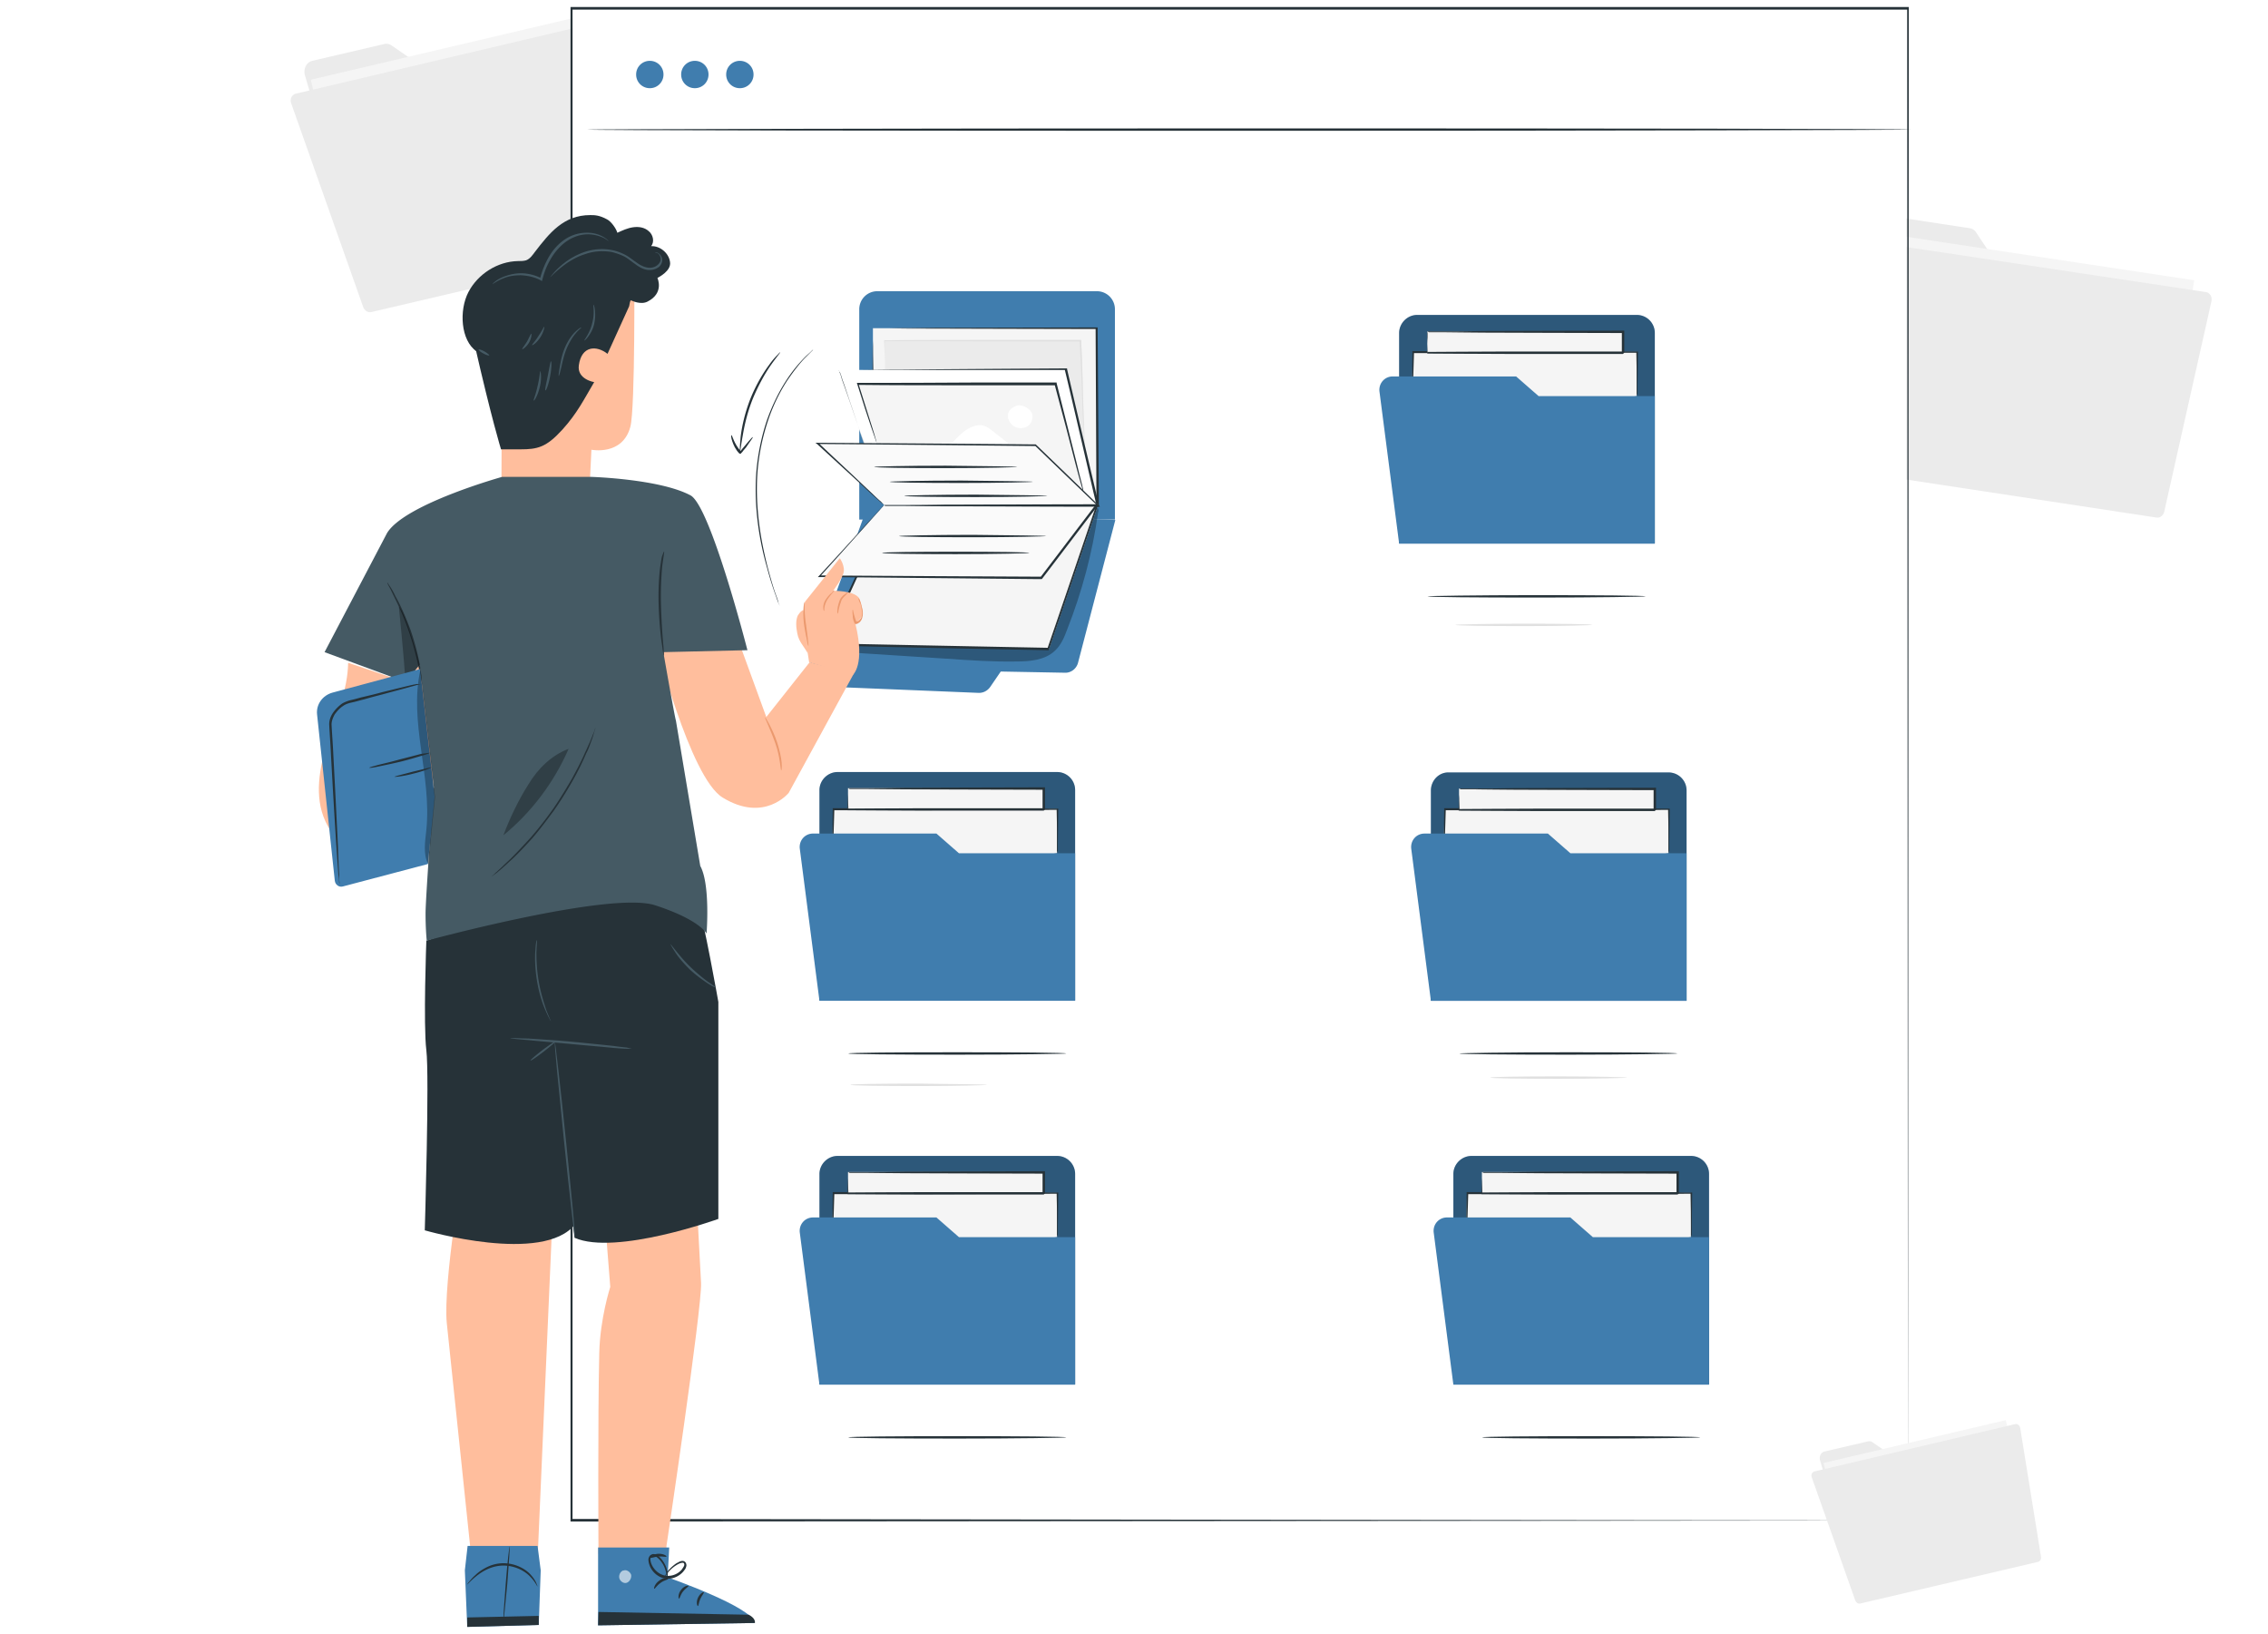 <svg xmlns="http://www.w3.org/2000/svg" width="644" height="464" fill="none"><rect width="100%" height="100%" fill="#808080" stroke="none"/><g clip-path="url(#a)"><path fill="#fff" d="M0 0h644v464H0z"/><path fill="#EBEBEB" d="m535.08 64.774-4.675 49.623c-.18 1.798.899 3.326 2.517 3.595l79.469 11.957c1.618.269 3.237-1.079 3.506-2.877l5.754-38.296c.269-1.888-.809-3.506-2.517-3.776l-48.904-7.012a2.67 2.67 0 0 1-1.978-1.258l-7.102-10.698a2.67 2.67 0 0 0-1.978-1.258l-20.586-3.147c-1.708-.27-3.326 1.169-3.506 3.146"/><path fill="#F5F5F5" d="m623.02 79.57-86.845-13.122-8.744 57.867 86.846 13.122z"/><path fill="#EBEBEB" d="M528.517 70.617 526 131.927c0 1.078.629 1.977 1.618 2.157l84.683 12.855c.989.18 1.978-.539 2.247-1.708l13.395-59.691c.27-1.259-.449-2.428-1.528-2.607l-95.65-14.384c-1.169-.18-2.248.81-2.248 2.068M86.61 21.485l14.103 47.806c.502 1.736 2.071 2.754 3.674 2.403l78.22-18.435c1.602-.35 2.603-2.204 2.186-3.973l-8.892-37.692c-.451-1.853-2.054-2.954-3.74-2.57L124.154 20.69a2.67 2.67 0 0 1-2.304-.433l-10.569-7.292a2.67 2.67 0 0 0-2.304-.434l-20.28 4.73c-1.687.384-2.654 2.321-2.086 4.224"/><path fill="#F5F5F5" d="M173.752 2.538 88.25 22.632l13.389 56.973 85.502-20.095z"/><path fill="#EBEBEB" d="m82.69 29.349 20.449 57.854c.401 1.001 1.319 1.602 2.304 1.401l83.395-19.538c.985-.2 1.636-1.236 1.452-2.42L180.541 6.25c-.218-1.269-1.32-2.086-2.388-1.852L84.008 26.594c-1.151.267-1.785 1.586-1.318 2.755"/><path fill="#fff" d="M541.343 2.665H162.599V335.75h378.744z"/><path fill="#263238" d="M541.771 431.706c0-2.795-.114-170.941-.229-429.265l.229.295H162.229l.343-.442V431.56l-.229-.295c226.376.295 377.14.442 379.428.442-2.288 0-153.052.147-379.542.294H162V2h380v.294c-.114 258.471-.229 426.617-.229 429.412"/><path fill="#407DAE" d="M243.985 87.82v59.699h72.599v-59.7a5.115 5.115 0 0 0-5.137-5.136h-62.325a5.115 5.115 0 0 0-5.137 5.136"/><path fill="#407DAE" d="m229.489 190.096 16.209-44.632 71 2.169-10.615 40.637c-.457 1.598-1.941 2.739-3.539 2.739l-18.378-.342-2.968 4.338c-.799 1.141-2.055 1.826-3.538 1.712l-44.404-1.827a4.2 4.2 0 0 1-3.767-4.794"/><path fill="#F5F5F5" d="M247.867 93.184v46.801l63.923 3.424-.342-50.225z"/><path fill="#263238" d="M247.867 93.184h4.566c3.082 0 7.42 0 13.013-.114 11.186 0 27.167-.114 46.002-.114h.228v.228c.114 14.611.228 31.163.342 48.741v1.941h-.342c-23.857-1.37-46.002-2.625-63.809-3.539h-.228v-.228c0-14.154.114-25.912.114-34.016 0-4.109 0-7.191.114-9.474v-3.425 3.425c0 2.168 0 5.365.114 9.36 0 8.218.114 19.862.114 34.016l-.228-.228c17.921.913 39.952 2.168 63.809 3.424l-.343.343v-1.599c-.114-17.578-.114-34.13-.228-48.74l.228.227c-18.834 0-34.701-.114-45.773-.114-5.593 0-10.045 0-13.013-.114h-4.68"/><path fill="#EBEBEB" d="M251.292 104.827v-8.218c17.807 0 37.783.114 55.704 0 .457 8.789.571 20.775 1.142 29.564"/><path fill="#E0E0E0" d="M308.024 126.173s0-.228-.115-.571c0-.456-.114-.913-.114-1.598-.114-1.37-.228-3.538-.342-6.05-.229-5.25-.343-12.67-.913-21.231l.228.228h-17.122c-15.981 0-30.136-.114-38.468-.114l.114-.114c0 2.511-.114 4.566-.114 6.05 0-1.484 0-3.539-.115-6.05v-.114h.115c8.447-.115 22.487-.115 38.468-.115h17.35v.229c.457 8.675.457 16.095.685 21.345.114 2.626.114 4.681.114 6.05v1.598c.229.229.229.457.229.457"/><path fill="#fff" d="m238.164 105.056 13.127 38.353h60.499l-9.132-38.582z"/><path fill="#263238" d="M238.164 105.056h4.794c3.082 0 7.648-.115 13.242-.115 11.414-.114 27.623-.228 46.572-.342H303v.228c2.626 11.415 5.594 23.971 8.676 36.984.114.571.228 1.028.342 1.598l.114.343h-.342c-22.83 0-43.833 0-60.385-.114h-.114v-.114c-3.995-11.758-7.191-21.346-9.474-28.081-1.142-3.31-1.941-5.936-2.626-7.648a14 14 0 0 0-.684-2.055c-.343-.456-.343-.684-.343-.684s.114.228.228.684q.343.685.685 2.055c.685 1.827 1.598 4.452 2.74 7.762a3933 3933 0 0 0 9.702 27.852l-.228-.114c16.666 0 37.555 0 60.385-.114l-.343.343c-.114-.457-.228-1.028-.342-1.599-3.082-13.127-5.936-25.683-8.676-37.098l.229.229h-64.38"/><path fill="#000" d="M311.675 144.208c-.342-.342-1.027-.228-1.484-.114-23.628 6.164-46.23 16.095-66.891 29.108l-8.446 9.817c1.027 1.712 3.31 1.94 5.364 2.169 9.475.57 18.949 1.255 28.423 1.826 6.621.457 13.242.913 19.862.799 3.881 0 8.219-.342 11.073-3.082 1.712-1.598 2.625-3.767 3.424-5.936 4.224-10.73 7.191-21.802 8.79-33.217.228-.342.228-1.027-.115-1.37" opacity=".3"/><path fill="#F5F5F5" d="m251.29 146.491-16.894 36.528 63.467 1.256 13.926-40.866z"/><path fill="#263238" d="M251.291 146.491h.228c.228 0 .457 0 .799-.114.799 0 1.827-.114 3.311-.228 2.853-.114 7.077-.342 12.328-.685 10.729-.571 25.797-1.37 43.604-2.283h.343l-.114.343c-4.224 12.328-8.904 26.254-13.927 40.865l-.114.228h-.228c-23.971-.457-46.116-.913-63.352-1.37h-.343l.114-.342c5.251-11.187 9.475-20.319 12.442-26.597 1.484-3.082 2.626-5.593 3.425-7.305.342-.799.685-1.484.913-1.941.457-.342.571-.571.571-.571s-.114.229-.228.685c-.229.457-.457 1.142-.914 1.941a464 464 0 0 0-3.31 7.305c-2.968 6.393-7.077 15.525-12.214 26.597l-.228-.343c17.35.343 39.381.8 63.352 1.256l-.342.228c5.022-14.611 9.702-28.423 13.926-40.865l.228.343c-17.807.799-32.875 1.598-43.49 2.054-5.365.229-9.475.457-12.442.571-1.37 0-2.512.114-3.311.114h-.913c0 .114-.114.114-.114.114"/><path fill="#FAFAFA" d="m251.063 143.409-18.377 20.205 63.009.456 15.753-20.661z"/><path fill="#263238" d="M251.291 143.409h4.11c2.967 0 7.191 0 12.556-.114 10.73 0 25.912-.114 43.49-.114h.571l-.342.457c-4.909 6.392-10.159 13.355-15.753 20.661l-.114.114h-2.055c-23.742-.229-45.316-.457-61.069-.571h-.456l.342-.342a1604 1604 0 0 0 13.469-14.726c1.599-1.712 2.854-3.082 3.653-3.995.457-.456.685-.799.913-1.027.343-.228.457-.343.457-.343l-.342.343a9 9 0 0 0-.914 1.027c-.799.913-2.054 2.283-3.652 4.11-3.197 3.538-7.648 8.561-13.356 14.839l-.114-.343c15.753.115 37.327.229 61.069.343h1.941l-.228.114c5.593-7.306 10.844-14.269 15.752-20.661l.228.457c-17.578 0-32.646-.114-43.376-.114-5.365 0-9.588-.115-12.556-.115h-4.224"/><path fill="#F5F5F5" d="m249.009 125.831-5.365-16.78h56.161l7.876 30.82"/><path fill="#263238" d="M307.68 139.871s-.114-.228-.228-.571c-.114-.457-.228-1.027-.456-1.712-.457-1.484-1.028-3.653-1.713-6.278-1.369-5.479-3.424-13.127-5.821-22.145l.228.228h-21.003c-13.584 0-25.912 0-35.158-.114l.228-.342c1.598 5.136 2.968 9.36 3.881 12.328.457 1.484.799 2.511 1.028 3.424.114.343.228.685.228.913 0 .229.114.343.114.343s0-.114-.114-.343c-.114-.228-.228-.57-.342-.913-.229-.799-.685-1.94-1.142-3.31-1.027-2.968-2.397-7.192-3.995-12.328l-.114-.343h.342c9.246 0 21.574 0 35.158-.114h21.232v.228c2.282 9.018 4.223 16.78 5.593 22.259.685 2.74 1.141 4.795 1.598 6.393.114.685.342 1.255.342 1.712.114.457.114.685.114.685"/><path fill="#fff" d="M282.34 122.749c-.913-.685-1.826-1.484-2.853-1.827-2.055-.685-4.338.457-6.05 1.827s-3.082 3.196-4.794 4.451l19.633.343c-1.94-1.598-3.881-3.196-5.936-4.794M292.727 116.813c-.685-1.027-3.082-2.397-4.566-1.37-1.028.343-1.827 1.256-1.941 2.283-.228 1.712 1.142 3.424 2.854 3.767 1.256.228 2.625-.114 3.424-1.142s.914-2.511.229-3.538"/><path fill="#FAFAFA" d="m251.063 143.409-18.949-17.578 61.869.57 17.807 17.008z"/><path fill="#263238" d="M251.063 143.409h4.68c2.968 0 7.306 0 12.671-.114 10.73 0 25.912-.114 43.49-.114l-.228.457a10717 10717 0 0 1-17.807-17.123l.228.115h-1.141c-23.629-.229-45.089-.457-60.727-.571l.114-.343c5.822 5.48 10.502 9.817 13.698 12.899 1.598 1.484 2.853 2.74 3.767 3.539.456.342.685.685.913.913zs-.114-.114-.342-.228c-.228-.228-.571-.456-1.027-.913a181 181 0 0 1-3.767-3.425c-3.311-3.082-8.105-7.419-13.926-12.784l-.457-.343h.571c15.638.115 36.984.229 60.727.457h1.255l.114.114c6.164 5.936 12.214 11.757 17.693 17.122l.457.457h-.685c-17.579 0-32.76-.114-43.605-.114-5.365 0-9.588-.114-12.556-.114h-4.223c-.115-.229-.229-.229-.229-.229"/><path fill="#263238" d="M288.846 132.565c0 .114-9.018.343-20.319.343-11.186 0-20.318-.114-20.318-.343 0-.114 9.018-.342 20.318-.342 11.301.114 20.319.228 20.319.342M293.298 136.789c0 .114-9.018.342-20.318.342-11.187 0-20.319-.114-20.319-.342 0-.114 9.018-.343 20.319-.343 11.3.115 20.318.229 20.318.343M297.407 140.784c0 .114-9.017.342-20.318.342-11.187 0-20.318-.114-20.318-.342 0-.114 9.017-.342 20.318-.342 11.186.114 20.318.228 20.318.342M292.27 156.993c0 .114-9.36.343-20.889.343s-20.889-.115-20.889-.343 9.36-.342 20.889-.342 20.889.114 20.889.342M297.064 152.199c0 .114-9.36.342-20.889.342s-20.889-.114-20.889-.342c0-.114 9.36-.343 20.889-.343 11.529.115 20.889.229 20.889.343M542.485 36.795c0 .114-84.128.342-187.775.342-103.76 0-187.888-.114-187.888-.342 0-.114 84.128-.343 187.888-.343s187.775.114 187.775.343"/><path fill="#407DAE" d="M188.396 21.157a3.85 3.85 0 0 1-3.881 3.88 3.85 3.85 0 0 1-3.881-3.88 3.85 3.85 0 0 1 3.881-3.881 3.85 3.85 0 0 1 3.881 3.88M201.18 21.157a3.85 3.85 0 0 1-3.881 3.88 3.85 3.85 0 0 1-3.881-3.88 3.85 3.85 0 0 1 3.881-3.881 3.85 3.85 0 0 1 3.881 3.88M213.965 21.157a3.85 3.85 0 0 1-3.881 3.88 3.85 3.85 0 0 1-3.881-3.88 3.85 3.85 0 0 1 3.881-3.881 3.85 3.85 0 0 1 3.881 3.88"/><path fill="#263238" d="m221.499 172.175-.342-.685c-.229-.457-.457-1.142-.799-2.169-.685-1.826-1.598-4.566-2.512-7.99-1.94-6.735-3.881-16.552-3.082-27.396.457-5.365 1.599-10.502 3.082-14.839 1.599-4.452 3.539-8.219 5.48-11.187a41 41 0 0 1 5.25-6.506c.685-.685 1.256-1.142 1.713-1.598.342-.343.57-.571.57-.457l-.57.57-1.598 1.599c-1.37 1.37-3.197 3.653-5.137 6.506-1.941 2.968-3.881 6.735-5.365 11.073a62 62 0 0 0-3.082 14.725c-.799 10.73 1.141 20.433 2.854 27.167.913 3.425 1.712 6.164 2.397 7.991.342.913.57 1.598.685 2.168.342.8.456 1.028.456 1.028"/><path fill="#407DAE" d="M397.287 94.554v59.7h72.598v-59.7a5.115 5.115 0 0 0-5.136-5.137h-62.325c-2.854 0-5.137 2.397-5.137 5.137"/><path fill="#000" d="M397.287 94.554v59.7h72.598v-59.7a5.115 5.115 0 0 0-5.136-5.137h-62.325c-2.854 0-5.137 2.397-5.137 5.137" opacity=".3"/><path fill="#F5F5F5" d="m400.712 121.95.457-22.03h63.58v12.555"/><path fill="#263238" d="M464.749 112.475v-3.31c0-2.169 0-5.365-.114-9.246l.228.228c-8.903 0-21.916.115-36.527.115h-27.053l.228-.229c-.228 6.621-.342 11.986-.457 15.981-.114 1.826-.114 3.31-.114 4.452 0 .456 0 .913-.114 1.141v.343-6.05c.114-3.881.114-9.36.228-15.98v-.23h27.282c14.497 0 27.624.115 36.527.115h.229v.228c0 3.881-.114 6.963-.114 9.246v2.511c-.229.457-.229.685-.229.685"/><path fill="#F5F5F5" d="M460.754 94.098h-55.476v5.935h55.476z"/><path fill="#263238" d="M405.278 94.098h4.224c2.853 0 6.849 0 11.757-.115 10.045 0 23.971-.114 39.61-.114h.342v6.278c-.571.571-.228.115-.342.343h-33.332c-9.588 0-17.236-.114-22.145-.114h-.114v-.114c0-1.941 0-3.425.114-4.452v-1.142c-.114-.456-.114-.685-.114-.57v1.598c0 1.027 0 2.51.114 4.337l-.114-.114c4.909 0 12.557-.114 22.145-.114h33.331c-.114.114.343-.343-.228.342v-5.935l.343.342c-15.525 0-29.337-.114-39.382-.114-5.022 0-9.017-.114-11.757-.114h-3.995c-.343-.228-.457-.228-.457-.228M467.26 169.321c0 .114-13.926.343-30.934.343-17.122 0-30.934-.114-30.934-.343 0-.114 13.926-.342 30.934-.342 17.122 0 30.934.114 30.934.342"/><path fill="#407DAE" d="m391.694 111.106 5.594 43.262h72.598v-41.893h-32.989l-6.392-5.593h-35.044c-2.283 0-3.995 1.941-3.767 4.224M232.686 224.341v59.699h72.598v-59.699a5.116 5.116 0 0 0-5.137-5.137h-62.325c-2.739 0-5.136 2.283-5.136 5.137"/><path fill="#000" d="M232.686 224.341v59.699h72.598v-59.699a5.116 5.116 0 0 0-5.137-5.137h-62.325c-2.739 0-5.136 2.283-5.136 5.137" opacity=".3"/><path fill="#F5F5F5" d="m236.11 251.622.457-21.916h63.581v12.556"/><path fill="#263238" d="M300.148 242.262v-3.31c0-2.169 0-5.365-.114-9.246l.228.228c-8.904 0-21.917.114-36.528.114h-27.053l.228-.228c-.228 6.62-.342 11.985-.456 15.981-.114 1.826-.114 3.31-.114 4.451 0 .457 0 .914-.114 1.142v.342-6.05c.114-3.881.114-9.36.228-15.98v-.229h27.281c14.497 0 27.624.115 36.528.115h.228v.228c0 3.881-.114 6.963-.114 9.246v2.511c-.228.343-.228.685-.228.685"/><path fill="#F5F5F5" d="M296.267 223.77h-55.476v5.936h55.476z"/><path fill="#263238" d="M240.791 223.77h4.223c2.854 0 6.849 0 11.758-.114 10.045 0 23.971-.114 39.609-.114h.343v6.278c-.571.571-.229.114-.343.342h-33.445c-9.589 0-17.237-.114-22.145-.114h-.114v-.114c0-1.941 0-3.424.114-4.452v-1.712 1.598c0 1.027 0 2.511.114 4.338l-.114-.114c4.908 0 12.556-.115 22.145-.115h33.331c-.114.115.342-.342-.228.343v-5.936l.342.343c-15.524 0-29.336-.115-39.381-.115-5.023 0-9.018-.114-11.757-.114h-3.996c-.342-.228-.456-.228-.456-.228M302.773 299.108c0 .114-13.926.342-30.934.342-17.123 0-30.935-.114-30.935-.342s13.926-.342 30.935-.342c17.008 0 30.934.114 30.934.342"/><path fill="#407DAE" d="m227.093 240.892 5.593 43.262h72.598v-41.892h-32.989l-6.392-5.593H230.86c-2.283 0-3.996 1.94-3.767 4.223M232.686 333.341v59.699h72.598v-59.699a5.116 5.116 0 0 0-5.137-5.137h-62.325c-2.739 0-5.136 2.283-5.136 5.137"/><path fill="#000" d="M232.686 333.341v59.699h72.598v-59.699a5.116 5.116 0 0 0-5.137-5.137h-62.325c-2.739 0-5.136 2.283-5.136 5.137" opacity=".3"/><path fill="#F5F5F5" d="m236.11 360.622.457-21.916h63.581v12.556"/><path fill="#263238" d="M300.148 351.262v-3.31c0-2.169 0-5.365-.114-9.246l.228.228c-8.904 0-21.917.114-36.528.114h-27.053l.228-.228c-.228 6.621-.342 11.985-.456 15.981-.114 1.826-.114 3.31-.114 4.451 0 .457 0 .914-.114 1.142v.342-6.049c.114-3.882.114-9.361.228-15.981v-.229h27.281c14.497 0 27.624.115 36.528.115h.228v.228c0 3.881-.114 6.963-.114 9.246v2.511c-.228.343-.228.685-.228.685"/><path fill="#F5F5F5" d="M296.267 332.77h-55.476v5.936h55.476z"/><path fill="#263238" d="M240.791 332.77h4.223c2.854 0 6.849 0 11.758-.114 10.045 0 23.971-.114 39.609-.114h.343v6.278c-.571.571-.229.114-.343.342h-33.445c-9.589 0-17.237-.114-22.145-.114h-.114v-.114c0-1.94 0-3.424.114-4.452v-1.712 1.598c0 1.027 0 2.511.114 4.338l-.114-.114c4.908 0 12.556-.115 22.145-.115h33.331c-.114.115.342-.342-.228.343v-5.936l.342.343c-15.524 0-29.336-.115-39.381-.115-5.023 0-9.018-.114-11.757-.114h-3.996c-.342-.228-.456-.228-.456-.228M302.773 408.108c0 .114-13.926.342-30.934.342-17.123 0-30.935-.114-30.935-.342s13.926-.342 30.935-.342c17.008 0 30.934.114 30.934.342"/><path fill="#407DAE" d="m227.093 349.892 5.593 43.263h72.598v-41.893h-32.989l-6.392-5.593H230.86c-2.283 0-3.996 1.94-3.767 4.223M412.686 333.341v59.699h72.598v-59.699a5.116 5.116 0 0 0-5.137-5.137h-62.325c-2.739 0-5.136 2.283-5.136 5.137"/><path fill="#000" d="M412.686 333.341v59.699h72.598v-59.699a5.116 5.116 0 0 0-5.137-5.137h-62.325c-2.739 0-5.136 2.283-5.136 5.137" opacity=".3"/><path fill="#F5F5F5" d="m416.11 360.622.457-21.916h63.581v12.556"/><path fill="#263238" d="M480.148 351.262v-3.31c0-2.169 0-5.365-.114-9.246l.228.228c-8.904 0-21.917.114-36.528.114h-27.053l.228-.228c-.228 6.621-.342 11.985-.456 15.981-.114 1.826-.114 3.31-.114 4.451 0 .457 0 .914-.114 1.142v.342-6.049c.114-3.882.114-9.361.228-15.981v-.229h27.281c14.497 0 27.624.115 36.528.115h.228v.228c0 3.881-.114 6.963-.114 9.246v2.511c-.228.343-.228.685-.228.685"/><path fill="#F5F5F5" d="M476.267 332.77h-55.476v5.936h55.476z"/><path fill="#263238" d="M420.791 332.77h4.223c2.854 0 6.849 0 11.758-.114 10.045 0 23.971-.114 39.609-.114h.343v6.278c-.571.571-.229.114-.343.342h-33.445c-9.589 0-17.237-.114-22.145-.114h-.114v-.114c0-1.94 0-3.424.114-4.452v-1.712 1.598c0 1.027 0 2.511.114 4.338l-.114-.114c4.908 0 12.556-.115 22.145-.115h33.331c-.114.115.342-.342-.228.343v-5.936l.342.343c-15.524 0-29.336-.115-39.381-.115-5.023 0-9.018-.114-11.757-.114h-3.996c-.342-.228-.456-.228-.456-.228M482.773 408.108c0 .114-13.926.342-30.934.342-17.123 0-30.935-.114-30.935-.342s13.926-.342 30.935-.342c17.008 0 30.934.114 30.934.342"/><path fill="#407DAE" d="m407.093 349.892 5.593 43.263h72.598v-41.893h-32.989l-6.392-5.593H410.86c-2.283 0-3.996 1.94-3.767 4.223M406.305 224.455v59.7h72.598v-59.7a5.116 5.116 0 0 0-5.137-5.137h-62.325c-2.853-.114-5.136 2.283-5.136 5.137"/><path fill="#000" d="M406.305 224.455v59.7h72.598v-59.7a5.116 5.116 0 0 0-5.137-5.137h-62.325c-2.853-.114-5.136 2.283-5.136 5.137" opacity=".3"/><path fill="#F5F5F5" d="m409.729 251.736.457-21.916h63.581v12.442"/><path fill="#263238" d="M473.767 242.262v-3.31c0-2.169 0-5.365-.114-9.246l.228.228c-8.904 0-21.917.114-36.528.114H410.3l.229-.228c-.229 6.621-.343 11.986-.457 15.981-.114 1.826-.114 3.31-.114 4.452 0 .456 0 .913-.114 1.141v.342-6.049c.114-3.881.114-9.361.228-15.981v-.228h27.281c14.497 0 27.624.114 36.528.114h.228v.228c0 3.881-.114 6.963-.114 9.246v2.511c-.228.457-.228.685-.228.685"/><path fill="#F5F5F5" d="M469.772 223.884h-55.476v5.936h55.476z"/><path fill="#263238" d="M414.296 223.884h4.223c2.854 0 6.849 0 11.758-.114 10.045 0 23.971-.114 39.609-.114h.342v6.278c-.57.571-.228.114-.342.343h-33.445c-9.589 0-17.237-.115-22.145-.115h-.114v-.114c0-1.94 0-3.424.114-4.451v-1.713 1.598c0 1.028 0 2.512.114 4.338l-.114-.114c4.908 0 12.556-.114 22.145-.114h33.331c-.114.114.342-.343-.228.342v-5.936l.342.343c-15.524 0-29.336-.114-39.381-.114-5.023 0-9.018-.114-11.757-.114h-3.996c-.342-.229-.342-.229-.456-.229M476.278 299.108c0 .114-13.927.342-30.935.342-17.122 0-30.934-.114-30.934-.342 0-.114 13.926-.342 30.934-.342 17.123 0 30.935.114 30.935.342"/><path fill="#407DAE" d="m400.712 240.892 5.593 43.263h72.598v-41.893h-32.988l-6.393-5.593h-35.043c-2.283 0-3.995 1.94-3.767 4.223"/><path fill="#263238" d="M210.084 128.57s-.114-.456 0-1.255c0-.799.114-1.941.228-3.311.343-2.853 1.142-6.62 2.74-10.73 1.598-3.995 3.653-7.419 5.365-9.702a20.3 20.3 0 0 1 2.169-2.626c.57-.57.799-.913.913-.913.114.114-1.028 1.37-2.626 3.653s-3.538 5.707-5.136 9.588c-1.598 3.996-2.397 7.763-2.854 10.502-.571 3.082-.685 4.794-.799 4.794"/><path fill="#263238" d="M213.737 124.118c.114 0-.228.571-.913 1.484l-1.027 1.484c-.229.229-.457.571-.685.799l-.343.457-.228.228-.114.114v.114h-.457c-1.141-1.141-1.712-2.511-2.054-3.538-.343-1.027-.343-1.598-.229-1.712.229-.114.685 2.511 2.854 4.794h-.456v-.114l.114-.114.228-.229.342-.456c.229-.229.457-.571.685-.799l1.142-1.37c.685-.799 1.141-1.256 1.141-1.142"/><path fill="#E0E0E0" d="M452.079 177.426c0 .114-8.675.342-19.405.342s-19.405-.114-19.405-.342c0-.114 8.675-.343 19.405-.343s19.405.115 19.405.343M462.01 305.957c0 .114-8.676.342-19.406.342s-19.405-.114-19.405-.342 8.675-.343 19.405-.343 19.406.229 19.406.343M280.285 308.011c0 .115-8.675.343-19.405.343s-19.405-.114-19.405-.343c0-.228 8.675-.342 19.405-.342 10.73.114 19.405.228 19.405.342"/><path fill="#FFBE9D" d="M122.847 223.441c-1.116 4.91-6.695 7.477-10.155 11.16s-8.481 6.695-13.391 5.245c-3.237-.893-5.58-3.683-6.92-6.696-3.236-7.031-1.673-15.289.67-22.654 2.455-7.365 5.692-14.619 5.803-22.319l16.182 5.468 4.017-4.91c.112 0 4.687 31.024 3.794 34.706M186.011 181.481s9.82 39.282 19.194 44.973c11.829 7.254 18.748-1.339 18.748-1.339l18.525-33.925-12.61-3.125-12.276 15.512-8.593-23.547zM171.726 344.634c0 1.339 1.562 20.757 1.562 20.757s-2.901 8.928-3.124 18.748c-.447 18.079-.223 57.026-.223 57.026h19.306v-2.232s10.155-67.962 9.82-74.658l-1.339-25.221zM155.991 314.503l-32.139 5.469s3.236 8.816 3.459 9.708c.893 3.125 2.678 11.272 1.562 18.86-1.339 9.709-2.566 21.538-2.008 27.118s6.695 63.944 6.695 63.944l19.195.558 4.687-107.578zM142.6 82.607l-.223 57.918 24.886 1.228.669-14.061s8.816 1.785 11.048-6.473c1.451-5.245 1.116-45.642 1.116-45.642z"/><path fill="#263238" d="M183.444 79.483c-3.906 1.115-4.798 7.476-4.798 7.476l-6.138 13.504c-3.125-2.456-7.366-2.344-8.147 3.236-.558 4.017 4.353 4.798 4.353 4.798-2.902 4.911-4.799 8.817-9.04 13.504-4.575 5.021-7.03 5.579-11.94 5.579h-5.469s-2.678-8.593-7.588-30.13c-5.468-23.882 22.765-20.757 28.01-26.895 8.705-9.82 33.033 5.468 20.757 8.927"/><path fill="#263238" d="M135.346 99.793c-4.575-3.125-5.022-11.718-2.344-16.851s8.259-8.704 14.062-8.816c.781 0 1.562 0 2.343-.223 1.116-.447 1.786-1.451 2.455-2.344 4.129-5.356 8.147-10.49 15.735-10.49 1.228 0 2.567 0 4.799 1.228 1.116.558 2.566 2.567 2.901 3.794 1.451-.67 2.902-1.34 4.464-1.562 1.562-.224 3.236 0 4.464 1.116 1.227 1.004 1.674 3.013.669 4.24 2.567-.111 5.022 2.009 5.357 4.464.446 2.567-3.236 4.352-3.571 4.575 0 0 2.009 4.241-2.79 6.696-1.897 1.005-4.464-.223-4.687-.335"/><path fill="#455A64" d="M153.425 105.373c.111 0 .446 2.008-.112 4.352-.558 2.455-1.562 4.129-1.786 4.017-.111-.111.67-1.897 1.116-4.129.558-2.232.67-4.24.782-4.24M156.437 102.583c.223 0 .223 1.897-.223 4.241s-1.116 4.129-1.339 4.017c-.223 0 .223-1.897.669-4.129.447-2.344.782-4.241.893-4.129M165.031 92.986c.111.111-.67.558-1.563 1.674-.892 1.004-1.897 2.678-2.678 4.575-.781 2.009-1.116 3.794-1.451 5.245-.334 1.339-.558 2.232-.669 2.232-.112 0 0-.893.223-2.232s.558-3.348 1.339-5.357c.781-2.008 1.897-3.682 2.902-4.687 1.116-1.116 1.897-1.562 1.897-1.45M168.49 86.513c.112 0 .335.558.446 1.562a12.1 12.1 0 0 1-.223 3.906c-.335 1.563-1.116 2.79-1.674 3.571s-1.116 1.228-1.116 1.116c-.111-.111 1.563-2.008 2.232-4.91.781-2.79.223-5.245.335-5.245M138.917 100.909c-.112.112-.893-.112-1.674-.558-.893-.446-1.451-1.004-1.339-1.116.111-.112.893.112 1.674.558s1.45 1.004 1.339 1.116M150.858 94.771c.111 0 .111 1.228-.67 2.567-.781 1.227-1.785 1.897-1.897 1.785-.112-.111.67-1.004 1.339-2.12.67-1.228 1.116-2.344 1.228-2.232M154.54 92.762c.112 0-.111 1.451-1.116 3.013-1.004 1.563-2.232 2.344-2.343 2.232-.112-.111.893-1.116 1.785-2.566 1.005-1.451 1.563-2.679 1.674-2.679M172.954 68.546s-.447-.335-1.34-.893a10.9 10.9 0 0 0-4.129-1.116c-1.785-.111-4.017.335-6.137 1.674-2.009 1.228-3.906 3.348-5.245 5.803-1.005 1.786-1.674 3.683-2.121 5.469l-.111.334-.335-.223c-1.897-1.004-3.794-1.339-5.58-1.45-1.785 0-3.236.223-4.464.669-2.455.893-3.571 1.897-3.682 1.897 0 0 .223-.335.781-.781s1.45-1.004 2.678-1.45c1.228-.447 2.79-.894 4.687-.894 1.786 0 3.906.447 5.803 1.451l-.446.223a24.7 24.7 0 0 1 2.12-5.58c1.339-2.566 3.236-4.686 5.468-6.026s4.576-1.674 6.473-1.562a9 9 0 0 1 4.24 1.34c.447.334.782.557 1.005.78z"/><path fill="#455A64" d="M186.011 71.67s.67-.222 1.451.67c.334.447.669 1.005.558 1.786a2.62 2.62 0 0 1-1.451 2.009c-.781.446-1.897.67-3.013.446-1.116-.223-2.12-.781-3.125-1.562-1.004-.67-1.897-1.451-3.013-2.12a18 18 0 0 0-3.683-1.34c-2.678-.446-5.245-.223-7.477.558-2.231.67-4.129 1.786-5.579 2.79-2.902 2.12-4.353 3.794-4.464 3.794 0 0 .335-.446 1.004-1.227.67-.781 1.674-1.786 3.125-2.902a20.2 20.2 0 0 1 5.58-3.013c2.343-.78 5.021-1.116 7.811-.558 1.34.224 2.679.781 3.795 1.34 1.227.669 2.12 1.45 3.124 2.12.893.67 1.897 1.227 2.902 1.45q1.506.335 2.678-.334c.781-.447 1.228-1.116 1.339-1.674.112-.67-.111-1.228-.446-1.674-.446-.558-1.228-.447-1.116-.558"/><path fill="#263238" d="M121.062 267.075s-.893 23.882 0 31.135c.892 7.254-.447 51.111-.447 51.111s33.702 9.821 42.741-1.785c0 0-3.682-53.232-4.017-54.682s-3.348-37.72-3.348-37.72z"/><path fill="#263238" d="M197.84 255.023c2.009 6.138 6.138 29.461 6.138 29.461v61.601s-29.127 10.49-40.844 5.357l-7.254-61.825v-32.028l23.993-9.374z"/><path fill="#455A64" d="M179.315 297.764h-1.339c-.893 0-2.121-.112-3.683-.223-3.236-.335-7.477-.67-12.164-1.116s-8.928-.781-12.164-1.116a112 112 0 0 1-3.682-.335c-.893-.112-1.34-.112-1.34-.223h1.34c.892 0 2.12.111 3.682.111 3.125.224 7.365.447 12.164.893 4.687.447 9.039.893 12.164 1.228 1.451.223 2.678.335 3.683.446.892.223 1.45.335 1.339.335"/><path fill="#455A64" d="M157.554 295.867c.111 0 1.562 12.387 3.124 27.676s2.79 27.787 2.567 27.787c-.112 0-1.562-12.387-3.125-27.676-1.562-15.4-2.79-27.787-2.566-27.787"/><path fill="#455A64" d="M157.888 295.532c.112.112-1.45 1.451-3.459 3.013s-3.683 2.678-3.794 2.567c-.112-.112 1.45-1.451 3.459-3.013 2.12-1.563 3.794-2.679 3.794-2.567M203.196 280.355c0 .112-1.005-.335-2.344-1.228-1.339-.892-3.236-2.231-5.021-3.905-1.786-1.786-3.237-3.46-4.13-4.911-.892-1.339-1.339-2.232-1.339-2.232.112 0 .67.782 1.674 2.009 1.005 1.228 2.455 3.013 4.241 4.687s3.571 3.125 4.799 4.018c1.339.892 2.12 1.45 2.12 1.562M156.437 289.952s-.223-.223-.446-.781c-.335-.558-.67-1.339-1.116-2.343-.893-2.009-1.786-4.799-2.344-8.035-.558-3.237-.669-6.25-.558-8.37.112-1.116.112-1.897.224-2.567.111-.558.111-.892.223-.892.111 0 0 1.339-.112 3.459 0 2.12.112 5.022.67 8.258s1.451 6.026 2.12 8.035a69 69 0 0 0 1.339 3.236M191.925 204.581c-.335-.892-3.571-19.417-3.571-19.417l23.881-.558s-10.49-40.956-16.181-43.969c-8.816-4.687-28.345-5.245-28.345-5.245H142.6s-27.676 7.7-32.698 15.958l-17.744 33.814 22.989 8.481 4.017-4.91 4.018 34.706s-2.344 31.247-2.344 35.934.335 7.7.335 7.7 52.115-14.173 64.837-10.044c12.722 4.13 14.619 8.035 14.619 8.035s1.116-13.949-1.785-19.194z"/><path fill="#263238" d="M119.722 193.645c-.111 0-.335-1.674-.893-4.352a86 86 0 0 0-2.789-10.155c-1.34-3.906-2.902-7.254-4.129-9.709-.558-1.116-1.005-2.121-1.451-2.902-.335-.669-.558-1.004-.447-1.116l.67 1.005a19 19 0 0 1 1.562 2.79c1.339 2.343 2.902 5.803 4.353 9.708 1.339 3.906 2.231 7.589 2.678 10.267.223 1.339.335 2.455.446 3.237zM169.048 206.702s0 .223-.111.558c-.112.335-.335.893-.447 1.451-.223.669-.446 1.339-.781 2.231-.335.893-.67 1.898-1.227 2.902a76 76 0 0 1-3.683 7.477 107 107 0 0 1-5.357 8.593c-2.12 2.901-4.24 5.691-6.249 8.035-2.12 2.343-4.018 4.352-5.803 6.026-.893.781-1.674 1.562-2.344 2.12-.669.67-1.339 1.116-1.785 1.562-.447.335-.893.67-1.228.893a2 2 0 0 1-.446.335l.335-.335c.334-.223.669-.669 1.116-1.004.446-.447 1.116-1.005 1.785-1.674.67-.67 1.451-1.339 2.344-2.232q2.511-2.511 5.691-6.026a107 107 0 0 0 6.249-8.035c2.009-2.902 3.795-5.915 5.357-8.593 1.451-2.678 2.79-5.245 3.683-7.365.558-1.116.892-2.009 1.339-2.902.335-.893.669-1.562.893-2.232.223-.558.446-1.004.558-1.45 0-.224.111-.335.111-.335M188.577 156.595c.111 0-.223 1.674-.558 4.352-.223 2.679-.447 6.361-.335 10.49s.335 7.812.558 10.49c.112 1.228.223 2.344.223 3.125.112.781.112 1.116 0 1.116 0 0-.111-.446-.223-1.116-.112-.781-.223-1.785-.446-3.125a111 111 0 0 1-.782-10.49c-.111-4.129.112-7.811.447-10.49.223-1.339.335-2.455.558-3.124.335-.781.446-1.228.558-1.228"/><path fill="#000" d="M113.25 172.219s1.451 14.284 1.897 21.426l4.018-4.91s-3.906-14.731-5.915-16.516M150.077 222.66c-2.79 4.352-5.357 9.709-7.142 14.507 8.034-6.584 14.395-15.065 18.524-24.551-4.798 1.786-8.704 5.58-11.382 10.044" opacity=".3"/><path fill="#407DAE" d="M97.404 251.675c-1.116.335-2.232-.446-2.344-1.674l-5.022-47.093c-.334-2.902 1.563-5.469 4.353-6.25l24.885-6.696 4.129 36.269-1.897 19.083z"/><path fill="#000" d="M121.62 245.426c-1.562-3.014-.892-6.473-.558-9.821 1.563-15.4-5.021-30.466-1.674-45.531 0 0 3.46 28.903 4.129 36.269z" opacity=".3"/><path fill="#263238" d="M119.499 194.203s-.223.112-.781.223c-.558.112-1.227.335-2.12.558-1.897.558-4.576 1.228-7.812 2.121-1.674.446-3.459.892-5.356 1.45-1.005.223-2.009.558-3.013.781-1.005.224-2.12.447-3.014 1.116-.892.558-1.674 1.451-2.343 2.344-.558 1.004-1.005 2.12-.893 3.236.112 2.455.335 5.022.447 7.589.557 10.378 1.004 19.641 1.339 26.56q.167 5.021.334 8.034c0 .893 0 1.674.112 2.232v.782s0-.224-.112-.782c0-.558-.111-1.227-.223-2.232-.111-2.008-.334-4.687-.558-8.034a2378 2378 0 0 1-1.562-26.56c-.112-2.567-.335-5.134-.446-7.589-.112-1.339.334-2.566 1.004-3.571.67-1.004 1.562-1.897 2.455-2.567.446-.334 1.004-.558 1.562-.781s1.116-.335 1.563-.446c1.004-.223 2.008-.558 3.013-.781 1.897-.447 3.794-.893 5.356-1.339 3.237-.782 5.915-1.451 7.812-1.898.893-.223 1.562-.334 2.12-.446.893.112 1.116 0 1.116 0"/><path fill="#263238" d="M122.067 213.732c0 .112-.893.447-2.455.893s-3.683 1.116-6.027 1.674c-2.343.558-4.575 1.004-6.137 1.339-1.563.335-2.567.447-2.567.335s.893-.335 2.455-.781c1.786-.447 3.794-.893 6.138-1.563a407 407 0 0 0 6.026-1.562 93 93 0 0 1 2.567-.335M122.512 217.861c0 .112-2.231 1.116-5.133 1.786-2.901.781-5.357 1.004-5.357.893 0-.112 2.344-.67 5.245-1.451 2.902-.67 5.245-1.339 5.245-1.228"/><path fill="#EB996E" d="M221.833 218.754c-.223 0-.223-3.571-1.674-7.7s-3.125-7.365-2.902-7.365c.112 0 .558.781 1.228 2.008.67 1.34 1.562 3.125 2.232 5.245.669 2.121 1.116 4.129 1.227 5.58.112 1.339 0 2.232-.111 2.232"/><path fill="#FFBE9D" d="M229.756 188.065s-2.455-14.954-1.116-17.297l9.82-12.276s1.674 2.344 1.005 4.353c-.67 2.008-2.902 4.91-2.902 4.91s5.58-.112 7.254 1.897c.558.67.893 2.79 1.116 4.129.112.67-.112 1.228-.558 1.674l-1.451 1.785c2.79 11.606-.781 14.396-.781 14.396z"/><path fill="#EB996E" d="M240.804 168.201c0 .112-.223.335-.669.781-.447.447-1.116 1.005-1.339 1.898a16 16 0 0 0-.67 2.343c-.112.558-.112 1.004-.112 1.004-.111 0-.334-.334-.223-1.004 0-.67.223-1.562.558-2.567.335-1.004 1.116-1.674 1.674-2.008.446-.335.781-.558.781-.447"/><path fill="#FFBE9D" d="M228.193 173.446c0-.446-.334-.111-.669.112s-.781.893-1.004 1.227c-.67 1.563-.447 3.46-.112 5.134.446 2.343 1.897 3.571 3.013 5.691"/><path fill="#EB996E" d="M236.898 167.643c.112.112-1.004 1.116-2.009 2.679-.446.781-.669 1.45-.781 2.12-.111.558 0 .893-.111 1.004-.112 0-.224-.335-.224-1.004 0-.67.224-1.562.782-2.344s1.116-1.45 1.674-1.785c.334-.558.669-.781.669-.67M229.532 183.378c-.111 0-.223-.669-.446-1.785s-.558-2.679-.781-4.353c-.447-3.459 0-6.361.111-6.249.112 0-.111 2.79.447 6.249.446 3.348.781 6.138.669 6.138M243.817 169.875c.112 0 .335.558.67 1.562.111.558.335 1.116.446 1.898a4.8 4.8 0 0 1-.223 2.455c-.223.446-.446.781-.781 1.004-.223.112-.335.223-.558.335-.112 0-.223.111-.447 0-.111 0-.334-.112-.334-.335-.335-.781-.447-1.339-.447-1.897-.111-1.116-.111-1.786 0-1.786.112 0 .112.67.447 1.674.111.447.334 1.116.558 1.674h.223c.111 0 .335-.111.446-.223.223-.223.447-.446.67-.781.335-.67.335-1.451.223-2.12-.112-.67-.223-1.34-.335-1.786-.558-1.004-.669-1.674-.558-1.674"/><path fill="#407DAE" d="M169.829 439.379v22.096l44.415-.669c-.335-4.464-24.662-12.946-24.662-12.946l.446-8.481z"/><path fill="#fff" d="M177.082 445.852c-.892.223-1.45 1.339-1.227 2.232.223.892 1.227 1.562 2.009 1.339.892-.224 1.562-1.451 1.339-2.344-.335-.893-1.451-1.562-2.232-1.116" opacity=".6"/><path fill="#263238" d="m169.829 461.475.112-3.794 42.629.781s2.009.893 1.786 2.343zM189.693 448.307c0 .223-1.116.335-2.12 1.116-1.116.781-1.562 1.674-1.786 1.674s.112-1.451 1.451-2.344c1.116-1.004 2.455-.669 2.455-.446M195.496 450.315c0 .224-.893.67-1.563 1.563-.781 1.004-.892 2.009-1.116 2.009-.223 0-.334-1.34.558-2.456.893-1.227 2.121-1.339 2.121-1.116M198.174 456.007c-.223 0-.557-1.116 0-2.344.558-1.227 1.563-1.785 1.674-1.562.112.223-.558.893-1.004 1.897s-.446 1.897-.67 2.009M189.247 441.946c-.111.223-1.116-.112-2.343 0-1.228.111-2.121.558-2.344.335-.111-.112.781-1.005 2.232-1.116s2.567.558 2.455.781"/><path fill="#263238" d="M189.47 448.195s.111-.446.111-1.339c-.111-.893-.334-2.12-1.227-3.459-.446-.67-1.004-1.34-1.786-1.786-.334-.223-.892-.558-1.562-.223-.558.223-.893.893-.893 1.451.112 2.231 1.674 4.352 3.906 5.133 2.344.781 4.687-.223 6.026-1.786.335-.446.67-.781.781-1.339.112-.223.112-.558 0-.893a1.14 1.14 0 0 0-.558-.669c-.557-.223-1.004 0-1.339.112-.334.223-.669.334-1.004.557-1.228.893-2.12 1.786-2.567 2.567-.446.67-.669 1.116-.669 1.228.111.111.892-1.786 3.348-3.348.558-.335 1.339-.781 2.008-.67.223.112.335.447.223.781-.111.335-.446.782-.669 1.116-1.228 1.451-3.348 2.232-5.357 1.563-2.008-.67-3.459-2.679-3.571-4.464 0-.446.223-.781.558-1.004.335-.112.67 0 1.005.223a6 6 0 0 1 1.674 1.674c.892 1.227 1.115 2.455 1.339 3.236.223.893.111 1.339.223 1.339"/><path fill="#407DAE" d="m152.643 438.933.893 6.919-.558 15.511-20.31.558-.67-16.069.781-6.919z"/><path fill="#263238" d="M142.935 460.248c-.112 0 .223-4.799.669-10.602.447-5.915 1.005-10.602 1.116-10.602s-.223 4.799-.669 10.602c-.558 5.803-1.005 10.602-1.116 10.602"/><path fill="#263238" d="m152.978 458.797-20.31.446v2.678l20.31-.558zM132.668 449.869s.112-.335.558-.781a13 13 0 0 1 1.785-1.897c.782-.781 1.898-1.563 3.237-2.232a10.7 10.7 0 0 1 4.687-1.116c3.459 0 6.472 1.674 7.923 3.459.781.893 1.228 1.674 1.451 2.232s.335.893.335.893c-.112.112-.558-1.228-2.121-2.79-1.45-1.562-4.24-3.125-7.588-3.125s-6.026 1.674-7.7 3.014-2.567 2.455-2.567 2.343"/><path fill="#EBEBEB" d="m516.814 414.679 8.533 28.924c.303 1.05 1.253 1.666 2.222 1.453l47.325-11.153c.969-.212 1.575-1.334 1.322-2.404l-5.379-22.804c-.273-1.121-1.243-1.787-2.263-1.555l-29.045 7.058c-.475.131-.98.041-1.394-.262l-6.395-4.412a1.61 1.61 0 0 0-1.393-.262l-12.271 2.861c-1.02.233-1.605 1.405-1.262 2.556"/><path fill="#F5F5F5" d="m569.537 403.216-51.73 12.157 8.1 34.469 51.731-12.157z"/><path fill="#EBEBEB" d="m514.442 419.437 12.372 35.002c.243.606.798.97 1.394.848l50.456-11.82c.595-.122.989-.748.878-1.465l-5.899-36.54c-.131-.767-.798-1.262-1.444-1.12L515.24 417.77c-.697.162-1.081.96-.798 1.667"/></g><defs><clipPath id="a"><path fill="#fff" d="M0 0h644v464H0z"/></clipPath></defs></svg>
